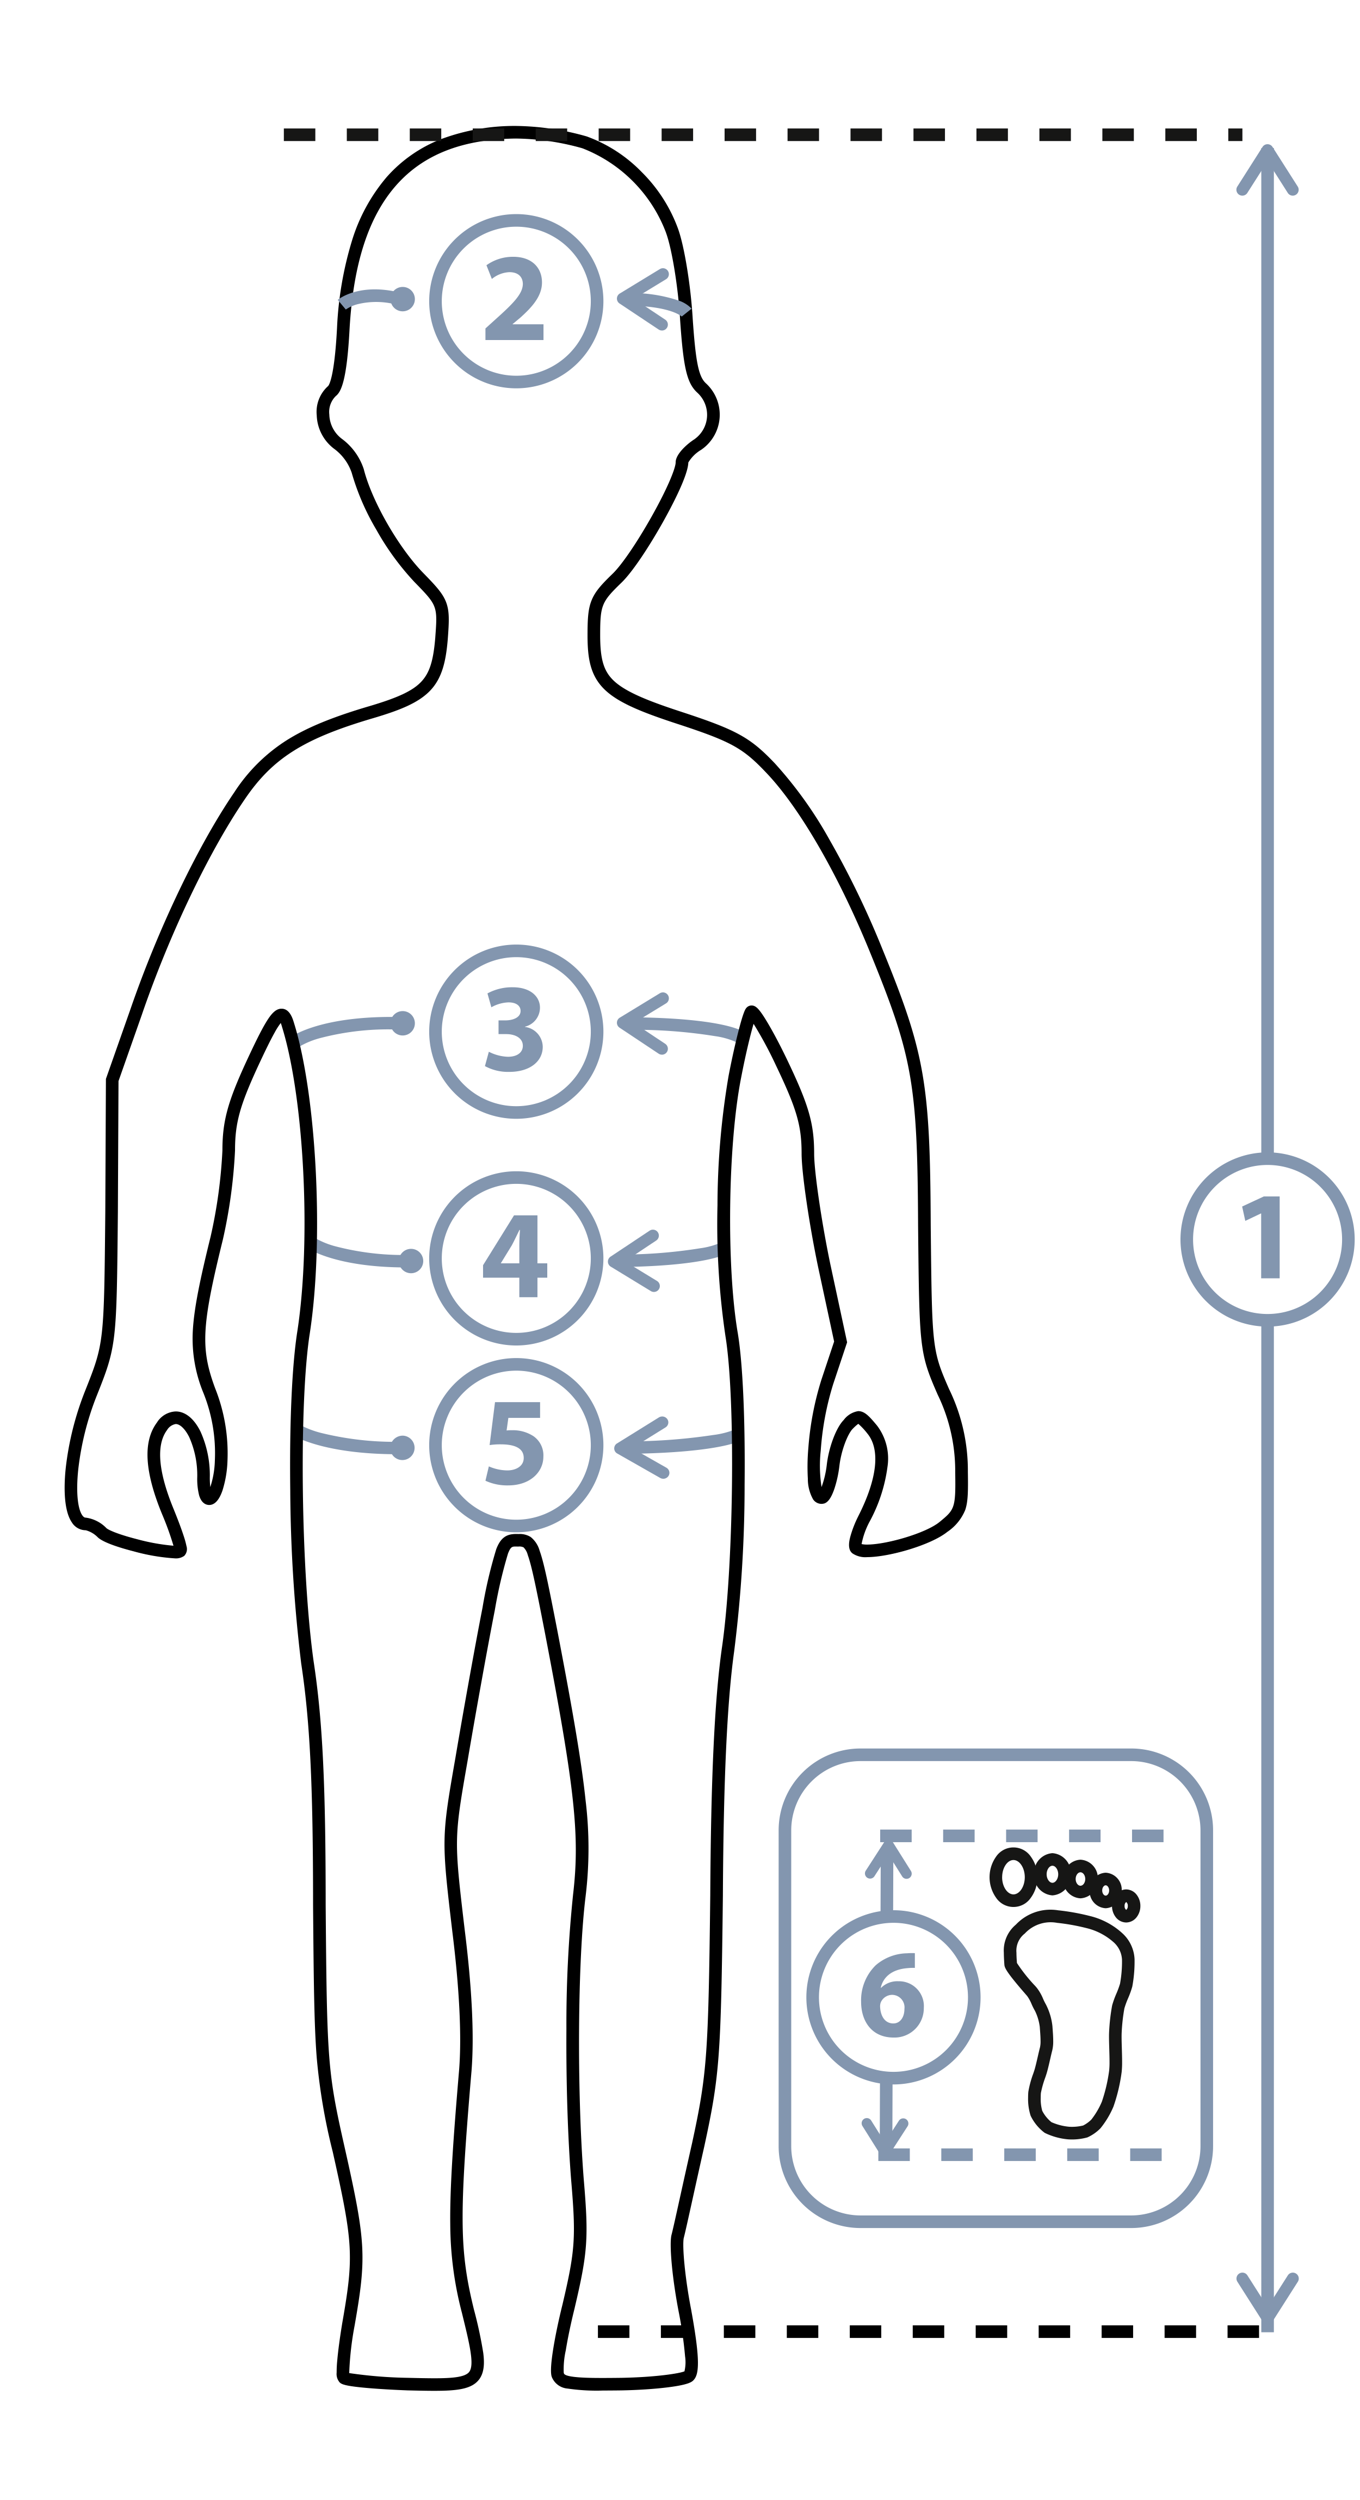 <svg xmlns="http://www.w3.org/2000/svg" xmlns:xlink="http://www.w3.org/1999/xlink" width="216" height="397" viewBox="0 0 216 397"><defs><style>.a{clip-path:url(#b);}.b{fill:#8396af;}.c{fill:#161615;}.d,.e{fill:#fff;}.d{stroke:#8396af;stroke-width:2px;}</style><clipPath id="b"><rect width="216" height="397"/></clipPath></defs><g id="a" class="a"><rect class="e" width="216" height="397"/><g transform="translate(46.879 225.441)"><path class="b" d="M394.311,261.965c-12.056,0-16.684-2.988-16.882-3.12l1.109-1.664-.005,0a14.974,14.974,0,0,0,3.9,1.479,48.864,48.864,0,0,0,13.364,1.294l.04,2Q395.053,261.965,394.311,261.965Z" transform="translate(-377.983 -256.468)"/><path class="b" d="M409.391,261.13l-.013-2a91.338,91.338,0,0,0,14.7-1.011,13.618,13.618,0,0,0,3.6-.955l-.019.011,1.041,1.707C428.341,259.1,424.745,261.028,409.391,261.13Z" transform="translate(-357.619 -255.685)"/><path class="b" d="M387.053,258.264a1.677,1.677,0,1,0,1.673-1.561A1.62,1.62,0,0,0,387.053,258.264Z" transform="translate(-371.589 -253.782)"/><path class="b" d="M388.726,256.328a1.939,1.939,0,1,1-2.048,1.936A2,2,0,0,1,388.726,256.328Zm0,3.123a1.191,1.191,0,1,0-1.3-1.186A1.247,1.247,0,0,0,388.726,259.451Z" transform="translate(-371.589 -253.782)"/><path class="b" d="M416.182,263.046a.425.425,0,0,0-.159-.607l-6.186-3.519,6.032-3.744a.424.424,0,0,0,.133-.613.5.5,0,0,0-.657-.124l-6.652,4.129a.432.432,0,0,0-.211.376.44.44,0,0,0,.227.369l6.821,3.879a.5.5,0,0,0,.255.065.487.487,0,0,0,.4-.212" transform="translate(-357.302 -254.368)"/><path class="b" d="M415.778,263.759a1,1,0,0,1-.5-.13l-6.821-3.879a.926.926,0,0,1-.032-1.605l6.65-4.128a1,1,0,0,1,.524-.148.983.983,0,0,1,.8.407.908.908,0,0,1,.154.712.947.947,0,0,1-.431.615l-5.317,3.3,5.455,3.1a.947.947,0,0,1,.455.6.908.908,0,0,1-.125.719.988.988,0,0,1-.8.438Z" transform="translate(-357.302 -254.368)"/></g><g transform="translate(49.293 195.775)"><path class="b" d="M393.221,261.965c-11.289,0-15.632-3.006-15.819-3.139l1.162-1.628-.005,0a13.409,13.409,0,0,0,3.618,1.469A42.593,42.593,0,0,0,394.6,259.95l.043,2C394.158,261.96,393.683,261.965,393.221,261.965Z" transform="translate(-377.983 -256.468)"/><path class="b" d="M409.391,261.13l-.014-2a79.735,79.735,0,0,0,13.668-1,12.125,12.125,0,0,0,3.352-.948l-.02.013,1.094,1.674C427.133,259.087,423.753,261.028,409.391,261.13Z" transform="translate(-361.08 -255.685)"/><path class="b" d="M387.053,258.264a1.561,1.561,0,1,0,1.561-1.561A1.561,1.561,0,0,0,387.053,258.264Z" transform="translate(-372.623 -253.782)"/><path class="b" d="M388.614,256.328a1.936,1.936,0,1,1-1.936,1.936A1.938,1.938,0,0,1,388.614,256.328Zm0,3.123a1.186,1.186,0,1,0-1.186-1.186A1.188,1.188,0,0,0,388.614,259.451Z" transform="translate(-372.623 -253.782)"/><path class="b" d="M415.667,263.046a.441.441,0,0,0-.148-.607l-5.772-3.519,5.629-3.744a.442.442,0,0,0-.489-.736l-6.207,4.129a.44.44,0,0,0-.2.376.444.444,0,0,0,.212.369l6.365,3.879a.443.443,0,0,0,.238.065.448.448,0,0,0,.37-.212" transform="translate(-360.723 -254.368)"/><path class="b" d="M415.29,263.759a.945.945,0,0,1-.492-.138l-6.365-3.879a.941.941,0,0,1-.031-1.589l6.206-4.128a.942.942,0,1,1,1.043,1.569l-4.975,3.309,5.1,3.11a.941.941,0,0,1,.315,1.294.946.946,0,0,1-.785.452Z" transform="translate(-360.723 -254.368)"/></g><path class="b" d="M378.559,261.783l.005,0-1.162-1.628c.194-.139,4.893-3.389,17.24-3.123l-.043,2a42.605,42.605,0,0,0-12.422,1.286A13.411,13.411,0,0,0,378.559,261.783Z" transform="translate(-331.104 -95.525)"/><path class="b" d="M426.4,260.98a12.127,12.127,0,0,0-3.352-.948,79.74,79.74,0,0,0-13.667-1l.014-2c14.362.1,17.741,2.043,18.079,2.264l-1.094,1.674Z" transform="translate(-309.484 -95.49)"/><g transform="translate(-602.914 -14.809)"><path d="M684.828,34.809h.006A42.721,42.721,0,0,1,696.05,36.46l.009,0a23.239,23.239,0,0,1,8.8,5.7,24.487,24.487,0,0,1,5.717,8.9c1.008,2.729,2.043,9.038,2.357,14.375.47,6.862.937,9.161,2.076,10.226a6.75,6.75,0,0,1-.72,10.57l-.014.009a5.85,5.85,0,0,0-2.041,2.016c-.05,2.165-2.871,7.4-4.09,9.57-1.948,3.461-4.708,7.8-6.619,9.6-3.075,2.982-3.29,3.526-3.29,8.276,0,3.8.56,5.679,2.141,7.19,1.931,1.845,5.666,3.3,11.068,5.059,8.484,2.794,10.655,4,14.512,8.058a64.684,64.684,0,0,1,8.669,12.091,141.663,141.663,0,0,1,8.436,17.425c3.358,8.219,5.259,13.516,6.334,19.654,1.069,6.108,1.29,12.914,1.34,24.117v.1c.2,19.423.2,19.8,2.913,26a29.5,29.5,0,0,1,2.986,13.2c.055,3.182.009,4.719-.414,5.987a7.7,7.7,0,0,1-2.851,3.494l-.01.008c-2.643,2.114-9.3,4-12.7,4a3.657,3.657,0,0,1-2.321-.573c-.9-.641-.518-2.124-.369-2.693a17.538,17.538,0,0,1,1.273-3.257l0-.006c3.009-5.925,3.514-10.581,1.421-13.11a11.015,11.015,0,0,0-1.432-1.531,7.275,7.275,0,0,0-.89.8c-.766.766-1.822,3.38-2.114,5.907a18.39,18.39,0,0,1-.783,3.58c-.571,1.691-1.108,2.122-1.463,2.3l-.089.044-.1.026a1.593,1.593,0,0,1-.419.057,1.614,1.614,0,0,1-1.329-.733,6.626,6.626,0,0,1-.825-3.262,33.882,33.882,0,0,1,.075-4.818,48.1,48.1,0,0,1,2.087-10.929l2.012-6.037-2.544-11.838c-1.445-6.917-2.621-14.994-2.621-18,0-4.474-.767-7.1-4.1-14.068a64.025,64.025,0,0,0-3.528-6.548c-.482,1.652-1.237,4.7-1.988,8.6-2.1,10.708-2.338,30.077-.5,40.639l0,.011c.772,4.728,1.169,13.666,1.063,23.909a210.633,210.633,0,0,1-1.66,26.5c-1.125,8.083-1.693,20.4-1.789,38.761v.006c-.3,25.619-.52,28.587-2.923,39.7l0,.01c-.667,2.934-1.3,5.814-1.862,8.355-.7,3.167-1.205,5.466-1.437,6.347-.241,1.305.191,6.309,1.206,11.484l0,.013c1.468,8.074,1.23,10.179.323,11.086-.226.226-.7.7-4.173,1.123-2.074.254-4.637.421-7.215.47h-.006c-1.153.015-2.111.022-2.93.022a31.7,31.7,0,0,1-5.649-.311,2.955,2.955,0,0,1-2.462-1.734c-.148-.321-.363-1.077.153-4.381.327-2.091.861-4.659,1.5-7.233,2.015-8.565,2.156-10.6,1.375-19.778v-.006c-.538-6.847-.805-15.351-.753-23.947a199.109,199.109,0,0,1,1.057-21.352c1.1-9.37.3-16.775-4.489-41.691-1.362-7.013-2.074-10.51-2.708-12.26a2.567,2.567,0,0,0-.673-1.209,1.568,1.568,0,0,0-.837-.12h-.042c-.126-.005-.231-.008-.323-.008-.587,0-.83,0-1.263,1.122a74.636,74.636,0,0,0-2.092,8.98h0c-1.231,6.259-3.151,17-4.3,23.774v.005c-2.189,12.534-2.189,12.538-.493,26.9h0c1.162,9.293,1.533,16.83,1.1,22.4v.008c-1.979,23.249-1.926,28.573.375,37.978a67.168,67.168,0,0,1,1.481,6.892c.171,1.352.247,3.058-.69,4.253-1.163,1.483-3.39,1.765-7.092,1.765-1.214,0-2.6-.031-4.295-.072H667.6c-2.622-.1-5.075-.253-6.907-.429-2.951-.283-3.511-.534-3.824-.827a2.04,2.04,0,0,1-.488-1.561,19.55,19.55,0,0,1,.1-1.972c.136-1.513.4-3.509.771-5.771l0-.013c1.886-10.72,1.775-12.762-1.491-27.308a94.76,94.76,0,0,1-2.546-14.991c-.408-5.2-.479-11.879-.578-24.22v-.008c0-19.151-.494-29.186-1.889-38.35l0-.011a237.967,237.967,0,0,1-1.735-27.464c-.135-10.711.279-19.941,1.136-25.326h0c2.214-14.489,1.061-37.083-2.466-48.35l0-.011c-.068-.226-.128-.4-.18-.531a11.469,11.469,0,0,0-.969,1.519c-.65,1.162-1.478,2.841-2.685,5.446-2.865,6.225-3.607,8.956-3.607,13.28a82.075,82.075,0,0,1-1.924,14.117l-.005.022c-3.387,13.743-3.573,17.276-1.235,23.61h0a27.89,27.89,0,0,1,1.962,11.605,17.463,17.463,0,0,1-.791,4.641c-.526,1.523-1.236,2.3-2.109,2.3-.428,0-1.205-.2-1.6-1.529a10.668,10.668,0,0,1-.3-2.861,14.865,14.865,0,0,0-1.259-6.354c-.637-1.3-1.463-2.11-2.157-2.11a2,2,0,0,0-1.379.957c-1.772,2.392-1.4,6.672,1.118,12.723l0,.007c.678,1.67,1.223,3.139,1.577,4.248a13.145,13.145,0,0,1,.392,1.455,1.552,1.552,0,0,1-.355,1.542,2.249,2.249,0,0,1-1.493.4,31.839,31.839,0,0,1-6.531-1.113c-2.09-.538-4.776-1.359-5.7-2.22l-.025-.024a4.189,4.189,0,0,0-1.894-1.107,2.608,2.608,0,0,1-2.215-1.26c-1.411-2.076-1.21-6.29-.964-8.617a47.752,47.752,0,0,1,3.052-12.192c3.031-7.626,3.031-7.626,3.23-28.422v-.02l.1-21.164,3.855-10.955c4.42-12.847,10.749-26.08,16.519-34.535a27.423,27.423,0,0,1,8.265-8.243c3.193-2.026,7.257-3.708,13.178-5.452,4.561-1.348,6.87-2.429,8.235-3.857,1.334-1.4,1.944-3.283,2.251-6.965.38-5.127.378-5.129-3.319-8.921a42.34,42.34,0,0,1-6.052-8.314,38.573,38.573,0,0,1-3.9-9.028,7.9,7.9,0,0,0-2.7-3.729,6.943,6.943,0,0,1-2.85-5.391A5.486,5.486,0,0,1,655,76.138l.018-.014c.112-.109,1-1.221,1.421-9.167a55.92,55.92,0,0,1,2.388-13.963,28.341,28.341,0,0,1,5.484-10.045,22.329,22.329,0,0,1,8.707-6.064,33.353,33.353,0,0,1,11.808-2.076Zm10.585,3.547a40.357,40.357,0,0,0-10.572-1.547c-8.481.1-14.707,2.539-19.031,7.46-4.372,4.976-6.786,12.433-7.378,22.8-.43,8.16-1.336,9.96-2.17,10.621a3.536,3.536,0,0,0-1.044,2.955,4.984,4.984,0,0,0,1.97,3.835l.015.01a9.77,9.77,0,0,1,3.5,4.865l0,.011c1.288,5.053,5.526,12.432,9.447,16.448,1.96,2.011,3.1,3.219,3.635,4.677s.455,2.988.247,5.8v.009c-.288,3.456-.874,6.169-2.8,8.183-1.886,1.973-4.886,3.144-9.115,4.393-10.994,3.239-15.94,6.374-20.355,12.9-5.679,8.322-11.917,21.374-16.283,34.065l0,.007-3.744,10.641-.1,20.856c-.1,10.478-.151,15.738-.569,19.4-.432,3.778-1.273,5.9-2.8,9.74a45.7,45.7,0,0,0-2.922,11.664c-.363,3.445-.128,6.168.63,7.283.261.384.473.384.563.384a5.584,5.584,0,0,1,3.291,1.677c.278.247,1.624.915,4.823,1.737a32.813,32.813,0,0,0,5.815,1.046,46.689,46.689,0,0,0-1.754-4.88c-2.841-6.839-3.128-11.64-.879-14.676a3.7,3.7,0,0,1,2.988-1.769c1.53,0,2.934,1.147,3.954,3.231a16.876,16.876,0,0,1,1.462,7.233,12.956,12.956,0,0,0,.079,1.546,14.788,14.788,0,0,0,.722-4.2,25.623,25.623,0,0,0-1.838-10.8l0,0a22.534,22.534,0,0,1-1.673-9.606c.176-3.758,1.216-8.591,2.838-15.168a78.9,78.9,0,0,0,1.874-13.672c0-4.617.815-7.652,3.792-14.118,1.406-3.034,2.313-4.849,3.036-6.072.827-1.4,1.58-2.333,2.564-2.333,1.292,0,1.763,1.559,1.965,2.23,3.6,11.5,4.783,34.513,2.532,49.244v.006c-1.741,10.929-1.431,37.76.6,52.2,1.41,9.271,1.91,19.385,1.91,38.64.2,25.12.318,26.569,3.075,38.782,3.313,14.756,3.44,17.12,1.51,28.089a49.844,49.844,0,0,0-.845,7.48,71.047,71.047,0,0,0,9.29.752c1.674.04,3.049.071,4.239.071,2.842,0,4.868-.17,5.518-1,.882-1.126.07-4.431-1.16-9.435a56.293,56.293,0,0,1-1.841-14.09c-.066-5.795.493-13.683,1.416-24.53.412-5.361.033-12.966-1.1-21.995v-.007c-1.715-14.528-1.71-14.784.508-27.489,1.147-6.784,3.07-17.547,4.3-23.821v0a72.829,72.829,0,0,1,2.187-9.309c.667-1.728,1.544-2.4,3.128-2.4.114,0,.241,0,.386.009a3.255,3.255,0,0,1,1.948.471,4.208,4.208,0,0,1,1.421,2.176c.685,1.891,1.377,5.28,2.792,12.563,2.63,13.686,3.9,21.29,4.513,27.123a63.081,63.081,0,0,1,0,15.184v.007c-1.268,10.24-1.4,30.8-.3,44.9.8,9.361.637,11.652-1.423,20.407l0,.014c-.6,2.4-1.108,4.818-1.429,6.8a13.623,13.623,0,0,0-.323,3.554l.013.026.024.079c.22.716,4.43.716,6.227.716.81,0,1.759-.007,2.9-.022,5.482-.1,9.247-.7,10.009-1.033a6.235,6.235,0,0,0,.1-2.372,65.91,65.91,0,0,0-.98-6.909c-1.014-5.175-1.54-10.569-1.2-12.282l.014-.062c.216-.811.75-3.232,1.426-6.3.561-2.543,1.2-5.426,1.864-8.365,2.361-10.923,2.577-13.869,2.876-39.291.1-18.455.672-30.856,1.81-39.029l0-.011c1.917-12.746,2.243-39.731.6-49.787a121.223,121.223,0,0,1-1.263-20.753,123.829,123.829,0,0,1,1.769-20.6c.473-2.461,1.019-4.937,1.537-6.967.808-3.169,1.111-3.575,1.258-3.758a1.066,1.066,0,0,1,.847-.413c.639,0,1.164.4,2.585,2.8.922,1.553,2.008,3.614,3.056,5.8,3.455,7.214,4.3,10.145,4.3,14.932,0,2.847,1.18,10.9,2.578,17.59h0l2.657,12.367-2.186,6.559a46.03,46.03,0,0,0-2,10.615,22.138,22.138,0,0,0,.127,5.814,15.568,15.568,0,0,0,.834-3.565c.322-2.788,1.5-5.9,2.686-7.088a3.554,3.554,0,0,1,2.307-1.408c1.023,0,1.758.822,2.969,2.275a8.657,8.657,0,0,1,1.677,6.559,25.059,25.059,0,0,1-2.852,8.731,12.513,12.513,0,0,0-1.263,3.547,3.948,3.948,0,0,0,.893.079c2.991,0,9.192-1.755,11.445-3.551,2.432-2,2.631-2.163,2.532-7.907v-.017a27.693,27.693,0,0,0-2.813-12.392l0-.007c-2.876-6.575-2.884-7.334-3.083-26.781v-.115c-.1-22.319-.873-26.743-7.526-43.026-5.087-12.521-11.327-23.318-16.694-28.884l-.005-.005c-3.6-3.794-5.523-4.85-13.688-7.539-5.813-1.889-9.613-3.4-11.828-5.514-2.3-2.2-2.759-4.932-2.759-8.635,0-2.678.095-4.191.633-5.545.552-1.387,1.494-2.451,3.27-4.173l.011-.011c1.439-1.352,3.892-4.933,6.251-9.124,2.634-4.681,3.834-7.764,3.834-8.647,0-1.273,1.763-2.87,2.952-3.637a4.751,4.751,0,0,0,.482-7.417l-.014-.013c-1.633-1.517-2.192-3.894-2.717-11.564v-.01c-.3-5.09-1.3-11.286-2.24-13.811l0-.013A23.163,23.163,0,0,0,695.413,38.356Z"/></g><path class="b" d="M1,346.871H-1V0H1Z" transform="translate(201.322 23.5)"/><path class="c" d="M152.241,1H150V-1h2.241ZM145,1h-5V-1h5ZM135,1h-5V-1h5ZM125,1h-5V-1h5ZM115,1h-5V-1h5ZM105,1h-5V-1h5ZM95,1H90V-1h5ZM85,1H80V-1h5ZM75,1H70V-1h5ZM65,1H60V-1h5ZM55,1H50V-1h5ZM45,1H40V-1h5ZM35,1H30V-1h5ZM25,1H20V-1h5ZM15,1H10V-1h5ZM5,1H0V-1H5Z" transform="translate(45.082 21.4)"/><path d="M105,1h-5V-1h5ZM95,1H90V-1h5ZM85,1H80V-1h5ZM75,1H70V-1h5ZM65,1H60V-1h5ZM55,1H50V-1h5ZM45,1H40V-1h5ZM35,1H30V-1h5ZM25,1H20V-1h5ZM15,1H10V-1h5ZM5,1H0V-1H5Z" transform="translate(94.965 370.271)"/><g transform="translate(188.488 184)"><path class="d" d="M550.424,339.293a12.834,12.834,0,1,1-12.833-12.833,12.832,12.832,0,0,1,12.833,12.833" transform="translate(-524.756 -326.46)"/><path class="b" d="M4.72,0H7.66V-13H5.14L1.7-11.4l.5,2.28L4.68-10.3h.04Z" transform="translate(7.094 19)"/></g><path class="b" d="M516.673,71.532a.443.443,0,0,0,.61-.137l3.631-5.7,3.631,5.7a.442.442,0,1,0,.746-.475l-4-6.286a.442.442,0,0,0-.746,0l-4,6.286a.443.443,0,0,0,.136.611" transform="translate(-319.592 -41.029)"/><path class="b" d="M524.92,72.1a.938.938,0,0,1-.8-.438l-3.209-5.039-3.21,5.039a.942.942,0,0,1-.8.437h0a.942.942,0,0,1-.793-1.448l4-6.286a.942.942,0,0,1,1.589,0l4.005,6.286a.942.942,0,0,1-.794,1.449Z" transform="translate(-319.592 -41.029)"/><path class="b" d="M516.673,64.5a.443.443,0,0,1,.61.137l3.632,5.7,3.631-5.7a.442.442,0,1,1,.746.475L521.287,71.4a.442.442,0,0,1-.746,0l-4-6.286a.443.443,0,0,1,.136-.611" transform="translate(-319.592 296.971)"/><path class="b" d="M520.915,72.1a.939.939,0,0,1-.795-.436l-4-6.286a.942.942,0,1,1,1.589-1.013l3.21,5.04,3.21-5.039a.942.942,0,1,1,1.59,1.011l-4.006,6.287A.938.938,0,0,1,520.915,72.1Z" transform="translate(-319.592 296.971)"/><g transform="translate(69.166 151)"><path class="d" d="M550.424,339.293a12.834,12.834,0,1,1-12.833-12.833,12.832,12.832,0,0,1,12.833,12.833" transform="translate(-524.756 -326.46)"/><path class="b" d="M.76-.7A7.68,7.68,0,0,0,4.62.22c3.3,0,5.32-1.68,5.32-3.98A3.23,3.23,0,0,0,7.12-6.92v-.04A3.114,3.114,0,0,0,9.5-9.98c0-1.78-1.54-3.24-4.32-3.24a8.148,8.148,0,0,0-4.02.98l.62,2.2a5.935,5.935,0,0,1,2.72-.78c1.28,0,1.92.58,1.92,1.36,0,1.1-1.3,1.48-2.32,1.5H2.92v2.18H4.16c1.34,0,2.62.58,2.62,1.86,0,.98-.8,1.74-2.38,1.74a7.167,7.167,0,0,1-3.02-.8Z" transform="translate(7.094 19)"/></g><path class="b" d="M387.053,258.264a1.561,1.561,0,1,1,1.561,1.561A1.561,1.561,0,0,1,387.053,258.264Z" transform="translate(-324.658 -95.762)"/><path class="b" d="M388.614,260.2a1.936,1.936,0,1,1,1.936-1.936A1.938,1.938,0,0,1,388.614,260.2Zm0-3.122a1.186,1.186,0,1,0,1.186,1.186A1.187,1.187,0,0,0,388.614,257.078Z" transform="translate(-324.658 -95.762)"/><path class="b" d="M415.667,254.58a.441.441,0,0,1-.148.607l-5.772,3.518,5.628,3.743a.442.442,0,1,1-.489.736l-6.207-4.129a.44.44,0,0,1-.2-.376.444.444,0,0,1,.212-.369l6.365-3.879a.443.443,0,0,1,.238-.065.447.447,0,0,1,.37.212" transform="translate(-310 -96.273)"/><path class="b" d="M415.129,263.758a.939.939,0,0,1-.519-.156l-6.208-4.129a.941.941,0,0,1,.033-1.589l6.364-3.878a.945.945,0,0,1,.492-.138h.014a.947.947,0,0,1,.788.449.941.941,0,0,1-.315,1.3l-5.1,3.109,4.975,3.309a.941.941,0,0,1-.523,1.726Z" transform="translate(-310 -96.273)"/><g transform="translate(69.166 187)"><path class="d" d="M550.424,339.293a12.834,12.834,0,1,1-12.833-12.833,12.832,12.832,0,0,1,12.833,12.833" transform="translate(-524.756 -326.46)"/><path class="b" d="M9.1,0V-3.1h1.56V-5.38H9.1V-13H5.38L.46-5.08V-3.1H6.22V0ZM3.3-5.38v-.04L5.04-8.26c.44-.82.78-1.58,1.2-2.42h.08c-.06.84-.1,1.64-.1,2.42v2.88Z" transform="translate(7.094 19)"/></g><g transform="translate(69.166 216.666)"><path class="d" d="M550.424,339.293a12.834,12.834,0,1,1-12.833-12.833,12.832,12.832,0,0,1,12.833,12.833" transform="translate(-524.756 -326.46)"/><path class="b" d="M9.52-13H2.36L1.5-6.18A11.224,11.224,0,0,1,3.26-6.3c2.6,0,3.66.82,3.66,2.16,0,1.38-1.34,1.98-2.6,1.98A7.47,7.47,0,0,1,1.38-2.8L.84-.52A8.262,8.262,0,0,0,4.46.22c3.5,0,5.58-2.14,5.58-4.56A3.7,3.7,0,0,0,8.46-7.6a5.945,5.945,0,0,0-3.42-.94,5.633,5.633,0,0,0-.84.04l.28-2H9.52Z" transform="translate(7.094 19)"/></g><g transform="translate(69.166 35)"><path class="d" d="M550.424,339.293a12.834,12.834,0,1,1-12.833-12.833,12.832,12.832,0,0,1,12.833,12.833" transform="translate(-524.756 -326.46)"/><path class="b" d="M10.06,0V-2.5H5.16v-.04l1.2-1c1.88-1.68,3.46-3.42,3.46-5.6,0-2.36-1.62-4.08-4.56-4.08A7.2,7.2,0,0,0,1-11.88L1.86-9.7a4.711,4.711,0,0,1,2.78-1.08c1.5,0,2.14.84,2.14,1.9C6.74-7.36,5.36-5.9,2.52-3.36L.84-1.84V0Z" transform="translate(7.094 19)"/></g><g transform="translate(-730.648 811.633) rotate(-90)"><path class="b" d="M-1,45V40H1v5Zm0-10V30H1v5Zm0-10V20H1v5Zm0-10V10H1v5ZM-1,5V0H1V5Z" transform="translate(520.09 870.442)"/><path class="b" d="M1,45H-1V40H1ZM1,35H-1V30H1ZM1,25H-1V20H1ZM1,15H-1V10H1ZM1,5H-1V0H1Z" transform="translate(469.459 870.148)"/><path class="b" d="M12-1H62.152a13,13,0,0,1,13,13V55a13,13,0,0,1-13,13H12A13,13,0,0,1-1,55V12A13,13,0,0,1,12-1ZM62.152,66a11.012,11.012,0,0,0,11-11V12a11.012,11.012,0,0,0-11-11H12A11.012,11.012,0,0,0,1,12V55A11.012,11.012,0,0,0,12,66Z" transform="translate(458.814 855.314)"/><g transform="translate(474.883 888.813)"><path class="c" d="M2.354-1A3.163,3.163,0,0,1,5.708,1.921,3.163,3.163,0,0,1,2.354,4.841,3.163,3.163,0,0,1-1,1.921,3.163,3.163,0,0,1,2.354-1Zm0,3.841c.721,0,1.354-.43,1.354-.921S3.075,1,2.354,1,1,1.43,1,1.921,1.633,2.841,2.354,2.841Z" transform="translate(36.756 7.065)"/><path class="c" d="M2.068-1A2.93,2.93,0,0,1,5.137,1.761,2.93,2.93,0,0,1,2.068,4.521,2.93,2.93,0,0,1-1,1.761,2.93,2.93,0,0,1,2.068-1Zm0,3.521c.579,0,1.068-.348,1.068-.761S2.648,1,2.068,1,1,1.348,1,1.761,1.489,2.521,2.068,2.521Z" transform="translate(36.289 11.677)"/><path class="c" d="M1.821-1A2.7,2.7,0,0,1,4.642,1.55,2.7,2.7,0,0,1,1.821,4.1,2.7,2.7,0,0,1-1,1.55,2.7,2.7,0,0,1,1.821-1Zm0,3.1c.484,0,.821-.29.821-.55S2.305,1,1.821,1,1,1.29,1,1.55,1.337,2.1,1.821,2.1Z" transform="translate(34.716 15.892)"/><path class="c" d="M1.626-1a2.889,2.889,0,0,1,1.76.575,2.128,2.128,0,0,1,.866,1.678,2.128,2.128,0,0,1-.866,1.678,2.889,2.889,0,0,1-1.76.575,2.889,2.889,0,0,1-1.76-.575A2.128,2.128,0,0,1-1,1.254,2.128,2.128,0,0,1-.134-.425,2.889,2.889,0,0,1,1.626-1Zm.625,2.254A.728.728,0,0,0,1.626,1,.728.728,0,0,0,1,1.254a.728.728,0,0,0,.625.254A.728.728,0,0,0,2.251,1.254Z" transform="translate(32.453 19.447)"/><path class="c" d="M431.189,756.215a5.343,5.343,0,0,1,4.464,1.913,7.548,7.548,0,0,1,2.271,6.727l-.009.107a35.634,35.634,0,0,1-.9,4.95,11.7,11.7,0,0,1-2.808,5.21,5.92,5.92,0,0,1-4.09,1.857c-.1,0-.219,0-.341,0a21.486,21.486,0,0,1-3.962-.363,14.537,14.537,0,0,1-1.867-.672,13.9,13.9,0,0,0-1.585-.581,29.476,29.476,0,0,0-3.785-.429c-.2-.011-.441-.017-.737-.017-.548,0-1.185.019-1.859.039-.71.021-1.444.043-2.115.043a14.43,14.43,0,0,1-1.614-.071,27.338,27.338,0,0,1-5.49-1.3,14.184,14.184,0,0,1-3.447-2.063,6.824,6.824,0,0,1-1.451-2.078,9.182,9.182,0,0,1-.308-3.072,10.536,10.536,0,0,1,1.03-3.708,7.337,7.337,0,0,1,2.724-2.24,8.773,8.773,0,0,1,2.847-.4c.357,0,.689.014.961.04a16.125,16.125,0,0,1,2.906.791c.172.058.33.111.463.154.517.168,1.457.383,2.286.573.53.121,1.03.236,1.391.332a4.228,4.228,0,0,0,1.024.088c.565,0,1.2-.047,1.706-.085.178-.013.344-.026.491-.035a8.062,8.062,0,0,0,2.562-.759,10.9,10.9,0,0,1,1.077-.541,6.075,6.075,0,0,0,1.3-.712l.256-.222c3.533-3.074,4.2-3.35,4.716-3.391C430.084,756.245,430.685,756.215,431.189,756.215Zm-1.409,18.768c.1,0,.2,0,.285,0a3.957,3.957,0,0,0,2.775-1.314,9.963,9.963,0,0,0,2.25-4.282,33.618,33.618,0,0,0,.833-4.582l.009-.109a5.6,5.6,0,0,0-1.692-5.151,3.443,3.443,0,0,0-3.05-1.327c-.428,0-.948.025-1.63.079a25.658,25.658,0,0,0-3.663,2.914l-.269.233a7.514,7.514,0,0,1-1.763,1.011,9.392,9.392,0,0,0-.877.436,9.751,9.751,0,0,1-3.468,1.042c-.141.009-.3.021-.47.033-.541.04-1.215.09-1.854.09a6.134,6.134,0,0,1-1.535-.155c-.329-.087-.814-.2-1.327-.316-.912-.209-1.856-.425-2.458-.621-.14-.045-.3-.1-.483-.161a16.021,16.021,0,0,0-2.461-.7c-.2-.02-.478-.031-.767-.031a6.956,6.956,0,0,0-2.082.244,5.628,5.628,0,0,0-1.8,1.46,8.942,8.942,0,0,0-.728,2.808,7.626,7.626,0,0,0,.195,2.221,5.136,5.136,0,0,0,.936,1.3,12.508,12.508,0,0,0,2.834,1.672,25.583,25.583,0,0,0,4.969,1.166,12.549,12.549,0,0,0,1.382.058c.64,0,1.359-.022,2.054-.043s1.341-.04,1.919-.04c.334,0,.612.007.851.02a31.374,31.374,0,0,1,4.13.479,14.479,14.479,0,0,1,1.879.675,13.946,13.946,0,0,0,1.578.579A19.6,19.6,0,0,0,429.78,774.984Z" transform="translate(-404.54 -754.947)"/><path class="c" d="M483.75,759.246a5.407,5.407,0,0,1-3.236-1.02,3.333,3.333,0,0,1,0-5.556,5.647,5.647,0,0,1,6.473,0,3.333,3.333,0,0,1,0,5.556A5.407,5.407,0,0,1,483.75,759.246Zm0-5.6c-1.479,0-2.728.823-2.728,1.8s1.249,1.8,2.728,1.8,2.728-.823,2.728-1.8S485.229,753.651,483.75,753.651Z" transform="translate(-445.106 -752.651)"/></g></g><g transform="translate(1 5.285)"><path class="b" d="M47.3,1.161,0,1,0-1l47.3.161Z" transform="translate(139.723 336.012) rotate(-90)"/><path class="b" d="M.09.146a.319.319,0,0,0,.1.442l4.1,2.651L.151,5.834a.319.319,0,1,0,.339.541L5.051,3.513a.32.32,0,0,0,0-.539L.532.05a.322.322,0,0,0-.442.1" transform="translate(136.875 292.581) rotate(-90)"/><path class="b" d="M.321,6.924a.821.821,0,0,1-.694-.381A.823.823,0,0,1-.116,5.411L3.356,3.232-.086,1.007A.817.817,0,0,1-.442.492.812.812,0,0,1-.329-.127.818.818,0,0,1,.358-.5H.365A.818.818,0,0,1,.8-.373L.8-.37,5.326,2.554a.82.82,0,0,1-.009,1.382L.755,6.8A.818.818,0,0,1,.321,6.924Z" transform="translate(136.875 292.581) rotate(-90)"/><path class="b" d="M5.152.15a.319.319,0,0,1-.1.44L.913,3.185l4.1,2.652a.319.319,0,1,1-.346.536L.146,3.45a.32.32,0,0,1,0-.539L4.711.048A.325.325,0,0,1,4.883,0a.32.32,0,0,1,.269.15" transform="translate(136.35 336.778) rotate(-90)"/><path class="b" d="M4.841,6.924a.818.818,0,0,1-.443-.13L-.126,3.87A.82.82,0,0,1-.116,2.488L4.445-.375A.828.828,0,0,1,4.883-.5a.819.819,0,0,1,.8,1,.814.814,0,0,1-.364.512L1.844,3.192,5.286,5.417a.819.819,0,0,1-.445,1.507Z" transform="translate(136.35 336.778) rotate(-90)"/><g transform="translate(128.07 299.064)"><path class="d" d="M550.424,339.293a12.834,12.834,0,1,1-12.833-12.833,12.832,12.832,0,0,1,12.833,12.833" transform="translate(-524.756 -326.46)"/><path class="b" d="M9.14-13.18a8.687,8.687,0,0,0-1.22.02A7.789,7.789,0,0,0,2.9-11.24,7.783,7.783,0,0,0,.6-5.46C.6-2.36,2.3.22,5.76.22a4.656,4.656,0,0,0,4.8-4.7A3.945,3.945,0,0,0,6.54-8.72,3.661,3.661,0,0,0,3.78-7.68H3.72c.34-1.52,1.54-2.9,4.24-3.12a8.356,8.356,0,0,1,1.18-.04ZM5.72-2.02c-1.38,0-2.04-1.24-2.1-2.62a1.754,1.754,0,0,1,.12-.76,1.983,1.983,0,0,1,1.8-1.16A1.987,1.987,0,0,1,7.48-4.32C7.48-3,6.8-2.02,5.72-2.02Z" transform="translate(7.094 19)"/></g></g><path class="b" d="M378.78,261.569l-1.593-1.209c.112-.148,2.824-3.611,9.854-3.331l-.08,2a12.488,12.488,0,0,0-6.467,1.252A5.879,5.879,0,0,0,378.78,261.569Z" transform="translate(-255.309 -290.916) rotate(13)"/><path class="b" d="M417.793,260.787c-.016-.017-1.66-1.666-8.423-1.758l.027-2a23.416,23.416,0,0,1,7.761,1.155,5.067,5.067,0,0,1,2.169,1.322l-1.562,1.249A.28.28,0,0,0,417.793,260.787Z" transform="translate(-309.484 -210.49)"/><path class="b" d="M387.053,258.264a1.561,1.561,0,1,1,1.561,1.561A1.561,1.561,0,0,1,387.053,258.264Z" transform="translate(-324.658 -210.762)"/><path class="b" d="M388.614,260.2a1.936,1.936,0,1,1,1.936-1.936A1.938,1.938,0,0,1,388.614,260.2Zm0-3.122a1.186,1.186,0,1,0,1.186,1.186A1.187,1.187,0,0,0,388.614,257.078Z" transform="translate(-324.658 -210.762)"/><path class="b" d="M415.667,254.58a.441.441,0,0,1-.148.607l-5.772,3.518,5.628,3.743a.442.442,0,1,1-.489.736l-6.207-4.129a.44.44,0,0,1-.2-.376.444.444,0,0,1,.212-.369l6.365-3.879a.443.443,0,0,1,.238-.065.447.447,0,0,1,.37.212" transform="translate(-310 -211.273)"/><path class="b" d="M415.129,263.758a.939.939,0,0,1-.519-.156l-6.208-4.129a.941.941,0,0,1,.033-1.589l6.364-3.878a.945.945,0,0,1,.492-.138h.014a.947.947,0,0,1,.788.449.941.941,0,0,1-.315,1.3l-5.1,3.109,4.975,3.309a.941.941,0,0,1-.523,1.726Z" transform="translate(-310 -211.273)"/></g></svg>